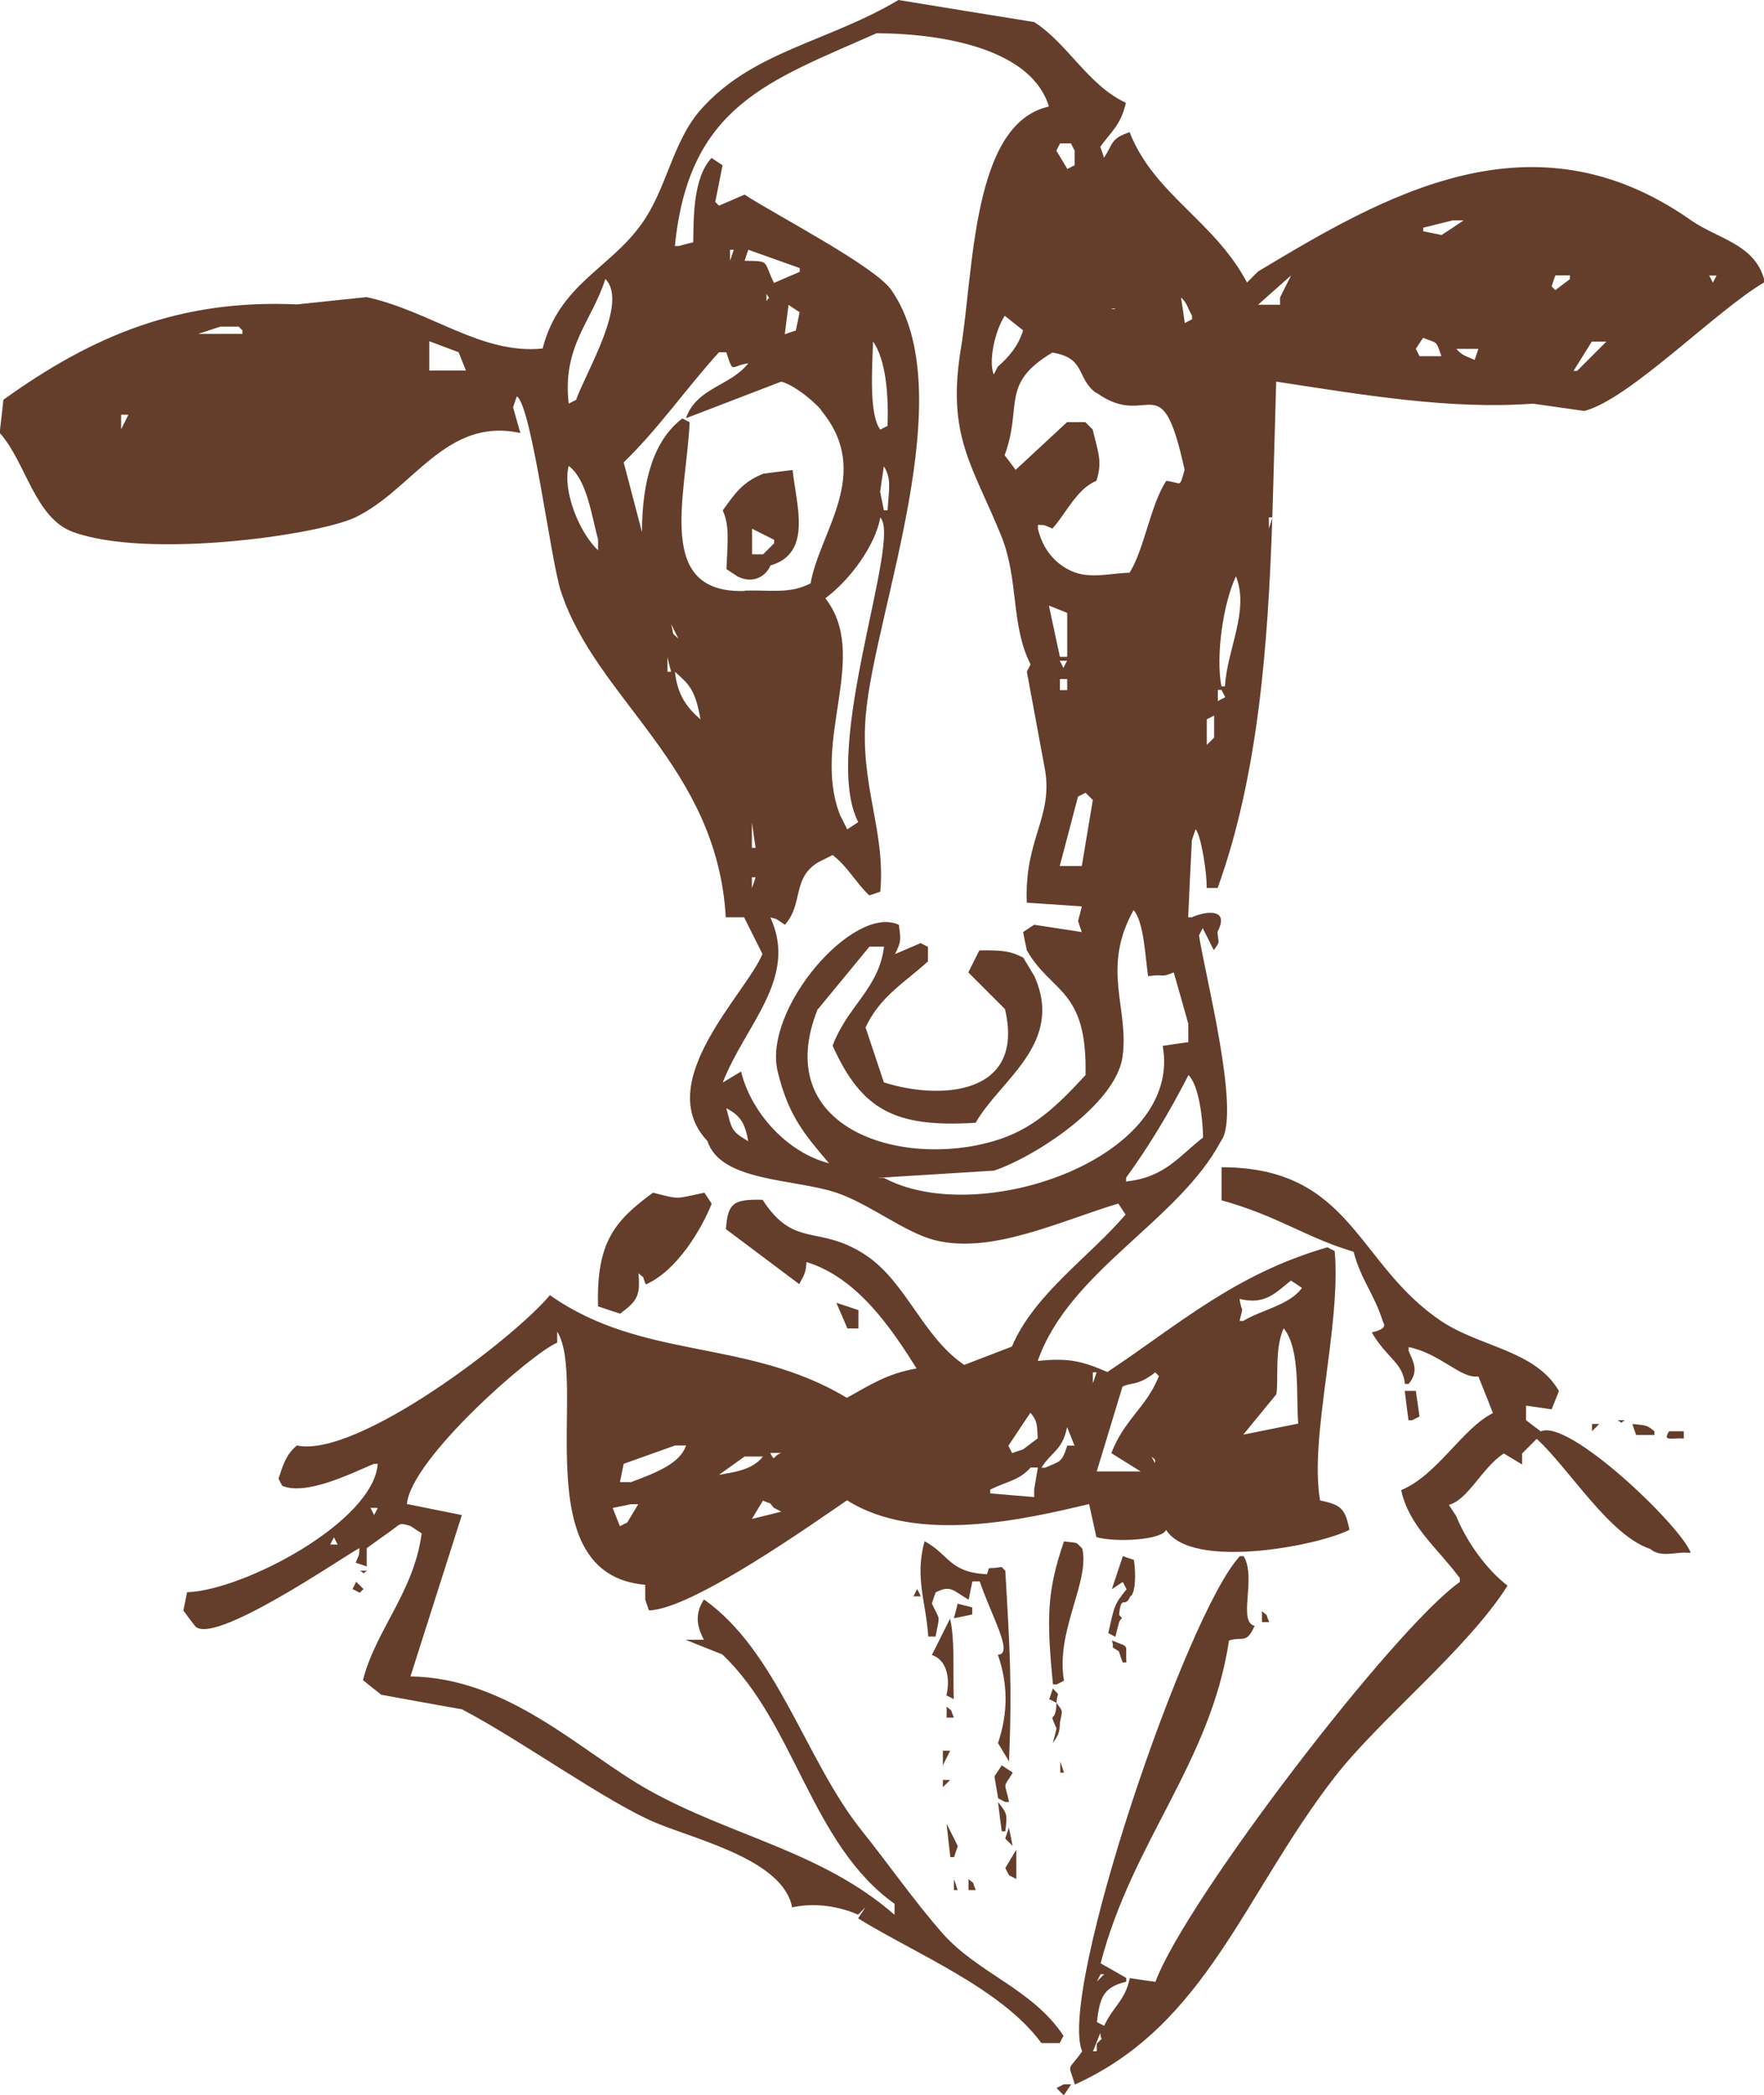 <?xml version="1.0" encoding="UTF-8"?><svg id="_レイヤー_2" xmlns="http://www.w3.org/2000/svg" viewBox="0 0 104 123.46"><defs><style>.cls-1{fill:#643d2b;fill-rule:evenodd;stroke-width:0px;}</style></defs><g id="_レイヤー_1-2"><path class="cls-1" d="m99.68,12.97c-9.36-6.56-18.08-1.43-25.51,3.03-.22.22-.43.43-.65.65-1.93-3.64-5.5-5.21-6.92-8.86-1.12.37-.96.66-1.51,1.51-.07-.22-.14-.43-.22-.65.64-.89,1.21-1.28,1.51-2.59-2.25-1.05-3.43-3.5-5.41-4.76-2.67-.43-5.33-.86-8-1.3-4.16,2.48-8.64,3.02-11.68,6.49-1.65,1.89-1.97,4.62-3.46,6.7-1.9,2.67-4.85,3.55-5.84,7.35-3.61.37-6.61-2.21-10.38-3.03-1.37.14-2.74.29-4.11.43-6.89-.31-12.01,1.82-17.3,5.62-.07.65-.14,1.3-.22,1.95,1.55,1.72,2.06,5.01,4.32,5.84,4.4,1.61,14.46.19,16.65-.86,3.41-1.64,5.32-5.93,9.73-4.97-.14-.5-.29-1.01-.43-1.51.07-.22.14-.43.22-.65.87.53,1.99,9.62,2.59,11.46,2.09,6.43,9.21,10.28,9.73,19.24h1.08c.36.72.72,1.44,1.08,2.16-.92,2.3-6.54,7.54-3.24,11.03.77,2.4,5.13,2.22,7.57,3.03,1.98.66,4.05,2.36,5.84,2.81,3.33.84,7.34-1.11,10.81-2.16.14.22.29.43.43.65-2.08,2.45-5.4,4.69-6.7,7.78-.94.36-1.87.72-2.81,1.08-2.45-1.65-3.43-4.91-5.84-6.49-2.77-1.81-4.16-.33-6.05-3.24-1.68-.04-2.06.16-2.16,1.73,1.44,1.08,2.88,2.16,4.32,3.24.36-.65.38-.73.43-1.3,2.98.91,4.98,3.87,6.49,6.27-1.78.31-2.8,1.01-4.11,1.73-5.89-3.53-12.01-2.18-17.51-6.05-2.07,2.5-11.35,9.62-14.92,8.86-.63.55-.78,1.05-1.08,1.95.07.14.14.29.22.43,1.45.59,4.11-.76,5.41-1.3h.22c-.24,3.4-7.88,7.45-11.24,7.57l-.22,1.08c.22.29.43.58.65.86.91,1.43,9.04-4.22,9.73-4.54-.03.55.02.25-.22.86.22.07.43.14.65.22v-1.08c.5-.36,1.01-.72,1.51-1.08.5-.37.43-.43,1.08-.22.22.14.43.29.65.43-.45,3.45-2.71,5.69-3.46,8.65.36.29.72.58,1.08.86,1.59.29,3.17.58,4.76.86,3.53,1.85,8.58,5.51,11.46,6.7,2.47,1.02,7.48,2.2,8,4.97,1.34-.29,2.74-.07,3.89.43.14-.14.29-.29.43-.43-.14.22-.29.43-.43.65,3.37,2.08,8.45,4.13,10.81,7.35h1.08c.07-.14.14-.29.22-.43-1.83-2.77-5.04-3.67-7.14-6.05-1.67-1.9-3.22-4.13-4.76-6.05-3.3-4.12-4.97-10.57-9.3-13.62-.52.84-.45,1.52,0,2.38h-1.08c.72.29,1.44.58,2.16.86,4.3,4.07,5.23,11.19,10.16,14.7v.65c-4.27-3.74-9.65-4.64-14.49-7.35-3.99-2.23-8.21-6.61-14.05-6.7,1.01-3.17,2.02-6.34,3.03-9.51-1.08-.22-2.16-.43-3.24-.65.23-2.65,7.32-8.86,8.86-9.51v-.65c1.83,2.89-1.94,14.31,5.19,14.92v.86c.07.22.14.43.22.65,2.57-.06,9.88-5.27,11.68-6.49,4.11,2.61,10.51,1.12,14.27.22.14.65.29,1.3.43,1.95,1.15.33,3.88.17,4.11-.43,1.49,2.39,8.98.94,10.81,0-.25-1.24-.49-1.48-1.73-1.73-.66-3.7,1.25-10.25.86-14.7-.14-.07-.29-.14-.43-.22-5.47,1.58-8.8,4.58-12.97,7.35-1.41-.61-2.26-.86-4.11-.65,1.86-5.32,8.29-8.23,10.81-12.97,1.19-1.61-.96-9.83-1.3-12.11.07-.14.14-.29.22-.43.22.43.43.86.65,1.3.42-.58.26-.36.22-1.08.78-1.5-.85-1.17-1.51-.86h-.22c.07-1.51.14-3.03.22-4.54.07-.22.14-.43.22-.65.35.43.68,2.71.65,3.46h.65c2.41-6.67,2.97-14.41,3.22-21.78-.07.2-.13.39-.2.59v-.65h.2c.09-2.74.15-5.44.23-8,5.11.78,10.24,1.66,15.14,1.3,1.01.14,2.02.29,3.03.43,2.67-.69,7.75-5.91,10.59-7.57v-.22c-.6-2.07-2.74-2.35-4.32-3.46ZM7.14,25.3v-.86h.43c-.14.29-.29.58-.43.86Zm7.14-5.62h-2.59c.43-.14.86-.29,1.3-.43h1.08c.07.07.14.14.22.22v.22Zm11.03,2.16v-1.73c.58.22,1.15.43,1.73.65.14.36.29.72.43,1.08h-2.16Zm9.95,10.59c-1.12-1.04-2.11-3.55-1.73-4.97,1.1.83,1.35,2.99,1.73,4.32v.65Zm-1.3-8.86c-.14.07-.29.14-.43.22-.4-3.38,1.39-4.89,2.16-7.35,1.38,1.39-1.13,5.44-1.73,7.14Zm-14.49,67.46c.07-.14.14-.29.22-.43.07.14.14.29.22.43h-.43Zm2.59-1.73c-.07-.14-.14-.29-.22-.43h.43c-.07.14-.14.29-.22.43Zm14.92.43c-.14.07-.29.14-.43.22-.14-.36-.29-.72-.43-1.08.36-.07.72-.14,1.08-.22h.43c-.22.36-.43.72-.65,1.08Zm.22-2.38h-.65l.22-1.08c1.01-.36,2.02-.72,3.03-1.08h.65c-.35,1.03-1.64,1.56-3.24,2.16Zm6.7-1.51h1.08c-.64.83-1.81.93-2.59,1.08l1.51-1.08Zm.43,3.68c.22-.36.43-.72.65-1.08.65.28.26,0,.65.43.14.07.29.14.43.22-.58.14-1.15.29-1.73.43Zm1.08-3.89h.65c-.54.19-.34.57-.65,0Zm27.89-1.08c.65-.79,1.3-1.59,1.95-2.38.14-.8-.12-2.69.43-3.89,1.01,1.24.72,4.02.86,5.62-1.08.22-2.16.43-3.24.65Zm-.22-8c1.49.37,2.09-.33,3.03-1.08.22.14.43.29.65.43-.72,1.02-2.41,1.3-3.46,1.95h-.22c.26-1.08.14-.33,0-1.3Zm-4.97,9.73c-.07-.14-.14-.29-.22-.43.39.29.12.23.22.43Zm-1.95-4.54c.47-.3.86,0,1.95-.86.07.07.14.14.22.22-.77,1.89-2.02,2.51-2.81,4.54.58.36,1.15.72,1.73,1.08h-2.59c.5-1.66,1.01-3.32,1.51-4.97Zm-1.73-.86h.22c-.07.22-.14.43-.22.65v-.65Zm-1.51,3.24c.14.36.29.72.43,1.08h-.43c-.32,1.02-.41.9-1.3,1.3h-.22c.61-.97,1.23-1.01,1.51-2.38Zm-1.95,3.68v.43c-.86-.07-1.73-.14-2.59-.22v-.22c.99-.49,1.7-.53,2.38-1.3h.43l-.22,1.3Zm-.65-2.38c-.22.07-.43.14-.65.22-.07-.14-.14-.29-.22-.43.43-.65.86-1.3,1.3-1.95.38.47.39.58.43,1.51-.29.22-.58.43-.86.65Zm5.41-67.24c.05,0-.02.08-.22,0h.22Zm-3.24-9.73h.65c.07.14.14.29.22.43v.86c-.14.07-.29.14-.43.22-.22-.36-.43-.72-.65-1.08.07-.14.14-.29.22-.43Zm2.16,14.7c3.12,2.24,3.8-1.86,5.19,4.54-.33,1.14-.14.75-1.08.65-.92,1.38-1.29,4.01-2.16,5.41-1.36.05-2.51.44-3.68-.22-.86-.47-1.48-1.3-1.73-2.38v-.22c.55.03.25-.02.86.22.78-.86,1.44-2.35,2.59-2.81.35-1.1.14-1.55-.22-3.03-.14-.14-.29-.29-.43-.43h-1.08c-1.01.94-2.02,1.87-3.03,2.81-.22-.29-.43-.58-.65-.86,1.08-2.94-.29-4.19,2.81-6.05,2,.31,1.4,1.52,2.59,2.38Zm-1.95,16.22c-.07-.14-.14-.29-.22-.43h.43c-.07.14-.14.29-.22.43Zm.22.65v.65h-.43v-.65h.43Zm-.43-1.3c-.22-1.01-.43-2.02-.65-3.03.36.14.72.29,1.08.43v2.59h-.43Zm1.08,8.22c.14-.07.29-.14.43-.22l.43.43c-.22,1.3-.43,2.59-.65,3.89h-1.3c.36-1.37.72-2.74,1.08-4.11Zm-4.76-25.3c-.07.14-.14.29-.22.43-.33-.74.07-2.6.65-3.46.36.29.72.58,1.08.86-.3.96-.86,1.58-1.51,2.16Zm-19.46,17.95v-.86c.07.29.14.58.22.86h-.22Zm.22-2.81c.14.29.29.58.43.86-.44-.42-.24-.08-.43-.86Zm.22,2.81c.85.75,1.2,1.06,1.51,2.81-.81-.71-1.35-1.42-1.51-2.81Zm4.54,12.76v-.65h.22c-.07.22-.14.43-.22.65Zm0-2.38v-1.51c.07.5.14,1.01.22,1.51h-.22Zm-.43-15.14c-5.29.16-3.46-5.5-3.24-9.95-.14-.07-.29-.14-.43-.22-1.67,1.26-2.38,3.65-2.38,6.7-.36-1.37-.72-2.74-1.08-4.11,2.05-1.98,3.7-4.38,5.62-6.49h.43c.44,1.34.25.79,1.3.65-1.07,1.36-3.04,1.42-3.68,3.24,1.87-.72,3.75-1.44,5.62-2.16.86.22,2.23,1.43,2.38,1.73,3.02,3.69-.11,7.08-.65,10.16-1.25.64-2.33.38-3.89.43Zm-.86-19.46v-.65h.22c-.07.22-.14.43-.22.65Zm2.59,1.3c-.65-1.31-.19-1.28-1.73-1.3.07-.22.14-.43.22-.65,1.01.36,2.02.72,3.03,1.08v.22c-.5.22-1.01.43-1.51.65Zm1.51,1.73c-.07.36-.14.72-.22,1.08-.22.07-.43.14-.65.22.07-.58.14-1.15.22-1.73.22.14.43.29.65.43Zm-1.95-.65v-.43c.2.38.21.06,0,.43Zm7.14,7.35c-.14.07-.29.14-.43.22-.67-.9-.48-3.55-.43-5.19.76,1.05.92,3.15.86,4.97Zm0,4.97h-.22c-.07-.36-.14-.72-.22-1.08.07-.5.14-1.01.22-1.51.46.75.3,1.29.22,2.59Zm-.43.43c1.28,1.31-3.53,13.62-1.3,17.95-.22.14-.43.29-.65.43-.14-.29-.29-.58-.43-.86-1.7-4.41,1.79-9.37-.86-12.76,1.49-1.11,2.95-3.14,3.24-4.76Zm-9.08,34.81c.84.45,1.09.86,1.3,1.95-1.06-.61-.97-.75-1.3-1.95Zm5.41-5.84c1.01-1.23,2.02-2.45,3.03-3.68h.86c-.3,2.48-2.17,3.51-3.03,5.84,1.71,3.79,3.67,4.84,8.43,4.54,1.45-2.54,5.25-4.67,3.46-8.65-.22-.36-.43-.72-.65-1.08-.72-.36-1.09-.45-2.59-.43-.22.43-.43.86-.65,1.3.72.72,1.44,1.44,2.16,2.16,1.22,5.16-3.93,5.35-7.14,4.32-.36-1.08-.72-2.16-1.08-3.24.87-1.84,2.28-2.62,3.68-3.89v-.86c-.14-.07-.29-.14-.43-.22-.5.22-1.01.43-1.51.65.35-.73.36-.8.22-1.73-2.68-1.23-8.03,4.99-7.14,8.65.64,2.64,1.6,3.72,3.03,5.41-2.46-.63-4.59-2.97-5.19-5.41-.36.22-.72.43-1.08.65,1.33-3.42,4.46-6.14,2.81-9.73.5.12.26.05.86.43,1.1-1.26.4-2.72,1.95-3.68.29-.14.58-.29.86-.43.93.73,1.33,1.59,2.16,2.38.22-.07.43-.14.65-.22.32-3.63-1.21-6.22-.86-10.38.52-6.13,5.73-19.02,1.51-25.08-.98-1.41-6.87-4.45-8.65-5.62-.5.22-1.01.43-1.51.65-.07-.07-.14-.14-.22-.22.14-.72.29-1.44.43-2.16-.22-.14-.43-.29-.65-.43-1.11,1.19-1.05,3.6-1.08,4.97-.29.07-.58.14-.86.22h-.22c.82-8.28,5.53-9.72,11.89-12.54,4.27.02,9.19,1.06,10.16,4.32-4.54,1-4.42,9.62-5.19,14.27-.85,5.17.71,6.9,2.38,11.03,1.05,2.59.55,5.28,1.73,7.57-.07.14-.14.29-.22.43.36,1.95.72,3.89,1.08,5.84.45,2.79-1.24,4.06-1.08,7.78,1.08.07,2.16.14,3.24.22-.07.29-.14.58-.22.86.07.22.14.43.22.65-.94-.14-1.87-.29-2.81-.43-.22.14-.43.29-.65.43.07.36.14.72.22,1.08,1.46,2.55,3.57,2.23,3.46,7.35-1.7,1.84-3.11,3.22-5.41,3.89-5.51,1.62-13.19-.76-10.38-7.78Zm3.89,9.95h-.43c2.31-.14,4.61-.29,6.92-.43,2.47-.84,7.17-3.92,7.57-6.7.41-2.84-1.28-5.19.65-8.65.62.66.7,2.89.86,3.89,1.06-.15.68.12,1.51-.22.29,1.01.58,2.02.86,3.03v1.08c-.5.07-1.01.14-1.51.22,1.21,6.67-10.9,10.76-16.43,7.78Zm18.81-2.38c-1.4,1.08-2.26,2.36-4.54,2.59v-.22c1.34-1.84,2.55-3.85,3.68-6.05.62.62.84,2.54.86,3.68Zm-.65-48.22c-.14.07-.29.14-.43.22-.07-.5-.14-1.01-.22-1.51.36.32.4.65.65,1.08v.22Zm1.3,24.65c-.14.14-.29.29-.43.43v-1.51c.14-.07.29-.14.43-.22v1.3Zm.22-2.16v-.65h.22c.07.14.14.29.22.43-.14.07-.29.14-.43.22Zm.43-.86h-.22c-.34-1.79.1-4.89.86-6.49.8,2.05-.52,4.28-.65,6.49Zm3.24-22.92v.43h-1.3c.65-.58,1.3-1.15,1.95-1.73-.22.43-.43.86-.65,1.3Zm8.22,3.46c-.07-.14-.14-.29-.22-.43.14-.22.29-.43.43-.65.87.34.76.15,1.08,1.08h-1.3Zm.22-7.35v-.22c.58-.14,1.15-.29,1.73-.43h.65c-.43.29-.86.58-1.3.86l-1.08-.22Zm3.03,7.57c-.52-.23-.73-.25-1.08-.65h1.3c-.07.22-.14.43-.22.65Zm5.62-4.76c-.29.22-.58.43-.86.65l-.22-.22c.07-.22.14-.43.22-.65h.86v.22Zm.43,5.41h-.22c.36-.58.72-1.15,1.08-1.73h.86l-1.73,1.73Zm8-5.19c-.07-.14-.14-.29-.22-.43h.43c-.07.14-.14.29-.22.43Zm-54.27,11.03c-.58.07-1.15.14-1.73.22-1.24.51-1.65,1.16-2.38,2.16.42.92.28,1.89.22,3.46.22.14.43.29.65.43.86.44,1.64.06,1.95-.65,2.49-.71,1.51-3.58,1.3-5.62Zm-1.08,4.32c-.22.22-.43.43-.65.65h-.65v-1.51c.43.22.86.43,1.3.65v.22Zm29.41-1.51h-.02s0,.04,0,.06c0-.02.01-.04.02-.06Zm15.78,53.84c-.29-.22-.58-.43-.86-.65v-.86l1.51.22c.14-.36.29-.72.43-1.08-1.38-2.4-4.65-2.59-6.92-4.11-5.03-3.35-5.27-9.07-12.97-9.08v1.95c3.35.93,4.96,2.19,7.78,3.03.47,1.72,1.21,2.47,1.73,4.11.11.22.24.42-.65.65.88,1.52,1.83,1.77,1.95,3.03h.22c.66-.79.22-1.38,0-1.95v-.22c1.88.38,3.07,1.88,4.11,1.73.29.72.58,1.44.86,2.16-1.8.89-3.27,3.65-5.41,4.54.45,2.12,2.15,3.42,3.46,5.19v.22c-3.89,2.74-16.17,18.77-17.95,23.57-.5-.07-1.01-.14-1.51-.22-.29,1.36-.96,1.62-1.51,2.81-.14-.07-.29-.14-.43-.22.17-1.46.38-2.05,1.73-2.38v-.22c-.5-.29-1.01-.58-1.51-.86,1.86-7.18,6.48-11.82,7.57-19.03.83-.25,1.02.23,1.51-.86-1.02-.24.13-2.84-.65-4.11h-.22c-3.16,3.38-10.75,25.71-9.3,29.19-.9,1.26-.82.61-.43,1.95,7.77-3.5,9.96-11.23,15.35-18.16,2.63-3.38,7.8-7.5,10.16-11.24-1.23-.94-2.42-2.59-3.03-4.11-.14-.22-.29-.43-.43-.65,1.15-.31,1.95-2.19,3.24-3.03.36.22.72.43,1.08.65v-.65c.29-.29.58-.58.86-.86,1.88,1.7,4.27,5.69,6.7,6.49.6.53,1.56.16,2.16.22h.22c-.6-1.61-7.26-7.98-8.86-7.14Zm-25.95,32h.22c-.14.14-.29.29-.43.43.07-.14.14-.29.22-.43Zm-.22,4.11v.43h-.22c.14-.36.29-.72.43-1.08.03.57.24.15-.22.65Zm-26.59-44.76c1.84-.8,3.29-3.26,3.89-4.76-.14-.22-.29-.43-.43-.65-1.76.37-1.41.41-3.03,0-2.27,1.66-3.35,2.94-3.24,6.7.43.14.86.29,1.3.43.98-.73,1.21-1.03,1.08-2.38.44.39.16,0,.43.65Zm12.54,2.59v-1.08c-.43-.14-.86-.29-1.3-.43.22.5.43,1.01.65,1.51h.65Zm33.08,5.19c-.07-.5-.14-1.01-.22-1.51h-.65c.07.58.14,1.15.22,1.73h.22c.14-.07.29-.14.43-.22Zm11.68.22c.38.2.06.21.43,0h-.43Zm-1.51.65c.14-.14.29-.29.43-.43h-.43v.43Zm3.68,0c-.45-.36-.43-.34-1.3-.43.07.22.14.43.22.65h1.08v-.22Zm1.73.43v-.43h-.86c-.44.64.2.37.86.43Zm-40.43,12.76c.59,1.74.6,3.39,0,5.19.22.36.43.72.65,1.08.19-4.76.03-6.8-.22-11.24-.07-.07-.14-.14-.22-.22-.95.17-.66-.13-.86.43-2.25-.12-2.19-1.14-3.68-1.95-.59,2.16.08,3.55.22,5.62h.43c.24-1.35.3-.84-.22-1.95.07-.22.14-.43.22-.65.9-.46,1.02-.11,1.95.43.07-.36.14-.72.22-1.08h.43c.72,2.1,2.02,4.29,1.08,4.32Zm4.97-6.27c-.43-.44-.21-.31-1.08-.43-1,2.92-1.04,4.45-.65,8.43h.22c.14-.07.29-.14.43-.22-.51-2.91,1.53-5.82,1.08-7.78Zm1.95,5.19c.07-.29.14-.58.22-.86.18-.39.27-.09,0-.43.11-1.26.36-.34.65-1.08.3-.12.36-1.29.22-2.16-.22-.07-.43-.14-.65-.22-.22.65-.43,1.3-.65,1.95.22-.14.43-.29.65-.43.07.14.14.29.22.43-.73.92-.7.91-1.08,2.59.14.07.29.14.43.22Zm-44.11-3.89h-.43c.38.2.06.21.43,0Zm-.65.65c-.07.14-.14.29-.22.43.14.07.29.14.43.22.07-.07.14-.14.22-.22l-.43-.43Zm32.86.86h.43c-.07-.14-.14-.29-.22-.43-.07.14-.14.29-.22.43Zm3.46.65c-.29-.07-.58-.14-.86-.22-.07.29-.14.58-.22.86.36-.07.72-.14,1.08-.22v-.43Zm17.08.22v.65h.43c-.28-.65,0-.26-.43-.65Zm-18.38.43c-.36.72-.72,1.44-1.08,2.16.8.25,1.12,1.23.86,2.38.14.07.29.14.43.22-.05-1.97.07-3.51-.22-4.76Zm9.95,1.95c.07.22.14.43.22.65h.22c-.08-1.14.27-.85-.86-1.3.21.58-.22.23.43.65Zm-3.89,2.16c-.07.22-.14.43-.22.65.14.07.29.14.43.22.04-.74.26-.31-.22-.86Zm.43,1.95c.13-.73.17-.52-.22-1.08-.06,1.4-.52.31,0,1.51-.07.29-.14.58-.22.86.43-.59.39-.76.43-1.3Zm-6.7-.86v.65h.43c-.28-.65,0-.26-.43-.65Zm-.22,3.46c.14-.29.29-.58.43-.86h-.43v.86Zm6.92-.22v.65h.22c-.07-.22-.14-.43-.22-.65Zm-3.24,2.38h.22c-.26-1.27-.39-.73.22-1.73-.22-.14-.43-.29-.65-.43-.14.22-.29.43-.43.65.07.43.14.86.22,1.3.14.07.29.14.43.22Zm-3.68-1.3v.43c.14-.14.29-.29.43-.43h-.43Zm3.68,3.03c.12-1,.13-1.02-.43-1.73.07.58.14,1.15.22,1.73h.22Zm-3.46-.43c.07.65.14,1.3.22,1.95h.22c.07-.22.14-.43.22-.65-.22-.43-.43-.86-.65-1.3Zm3.46.86c.14.14.29.29.43.43-.07-.36-.14-.72-.22-1.08-.07.22-.14.43-.22.65Zm.65,2.38v-1.73c-.22.36-.43.72-.65,1.08.07.14.14.29.22.43.14.07.29.14.43.22Zm-3.68.65h.22c-.07-.22-.14-.43-.22-.65v.65Zm.86-.65v.65h.43c-.28-.65,0-.26-.43-.65Zm5.19,12.32c.14.14.29.29.43.43.14-.22.29-.43.43-.65h-.43c-.14.07-.29.14-.43.22Z"/></g></svg>